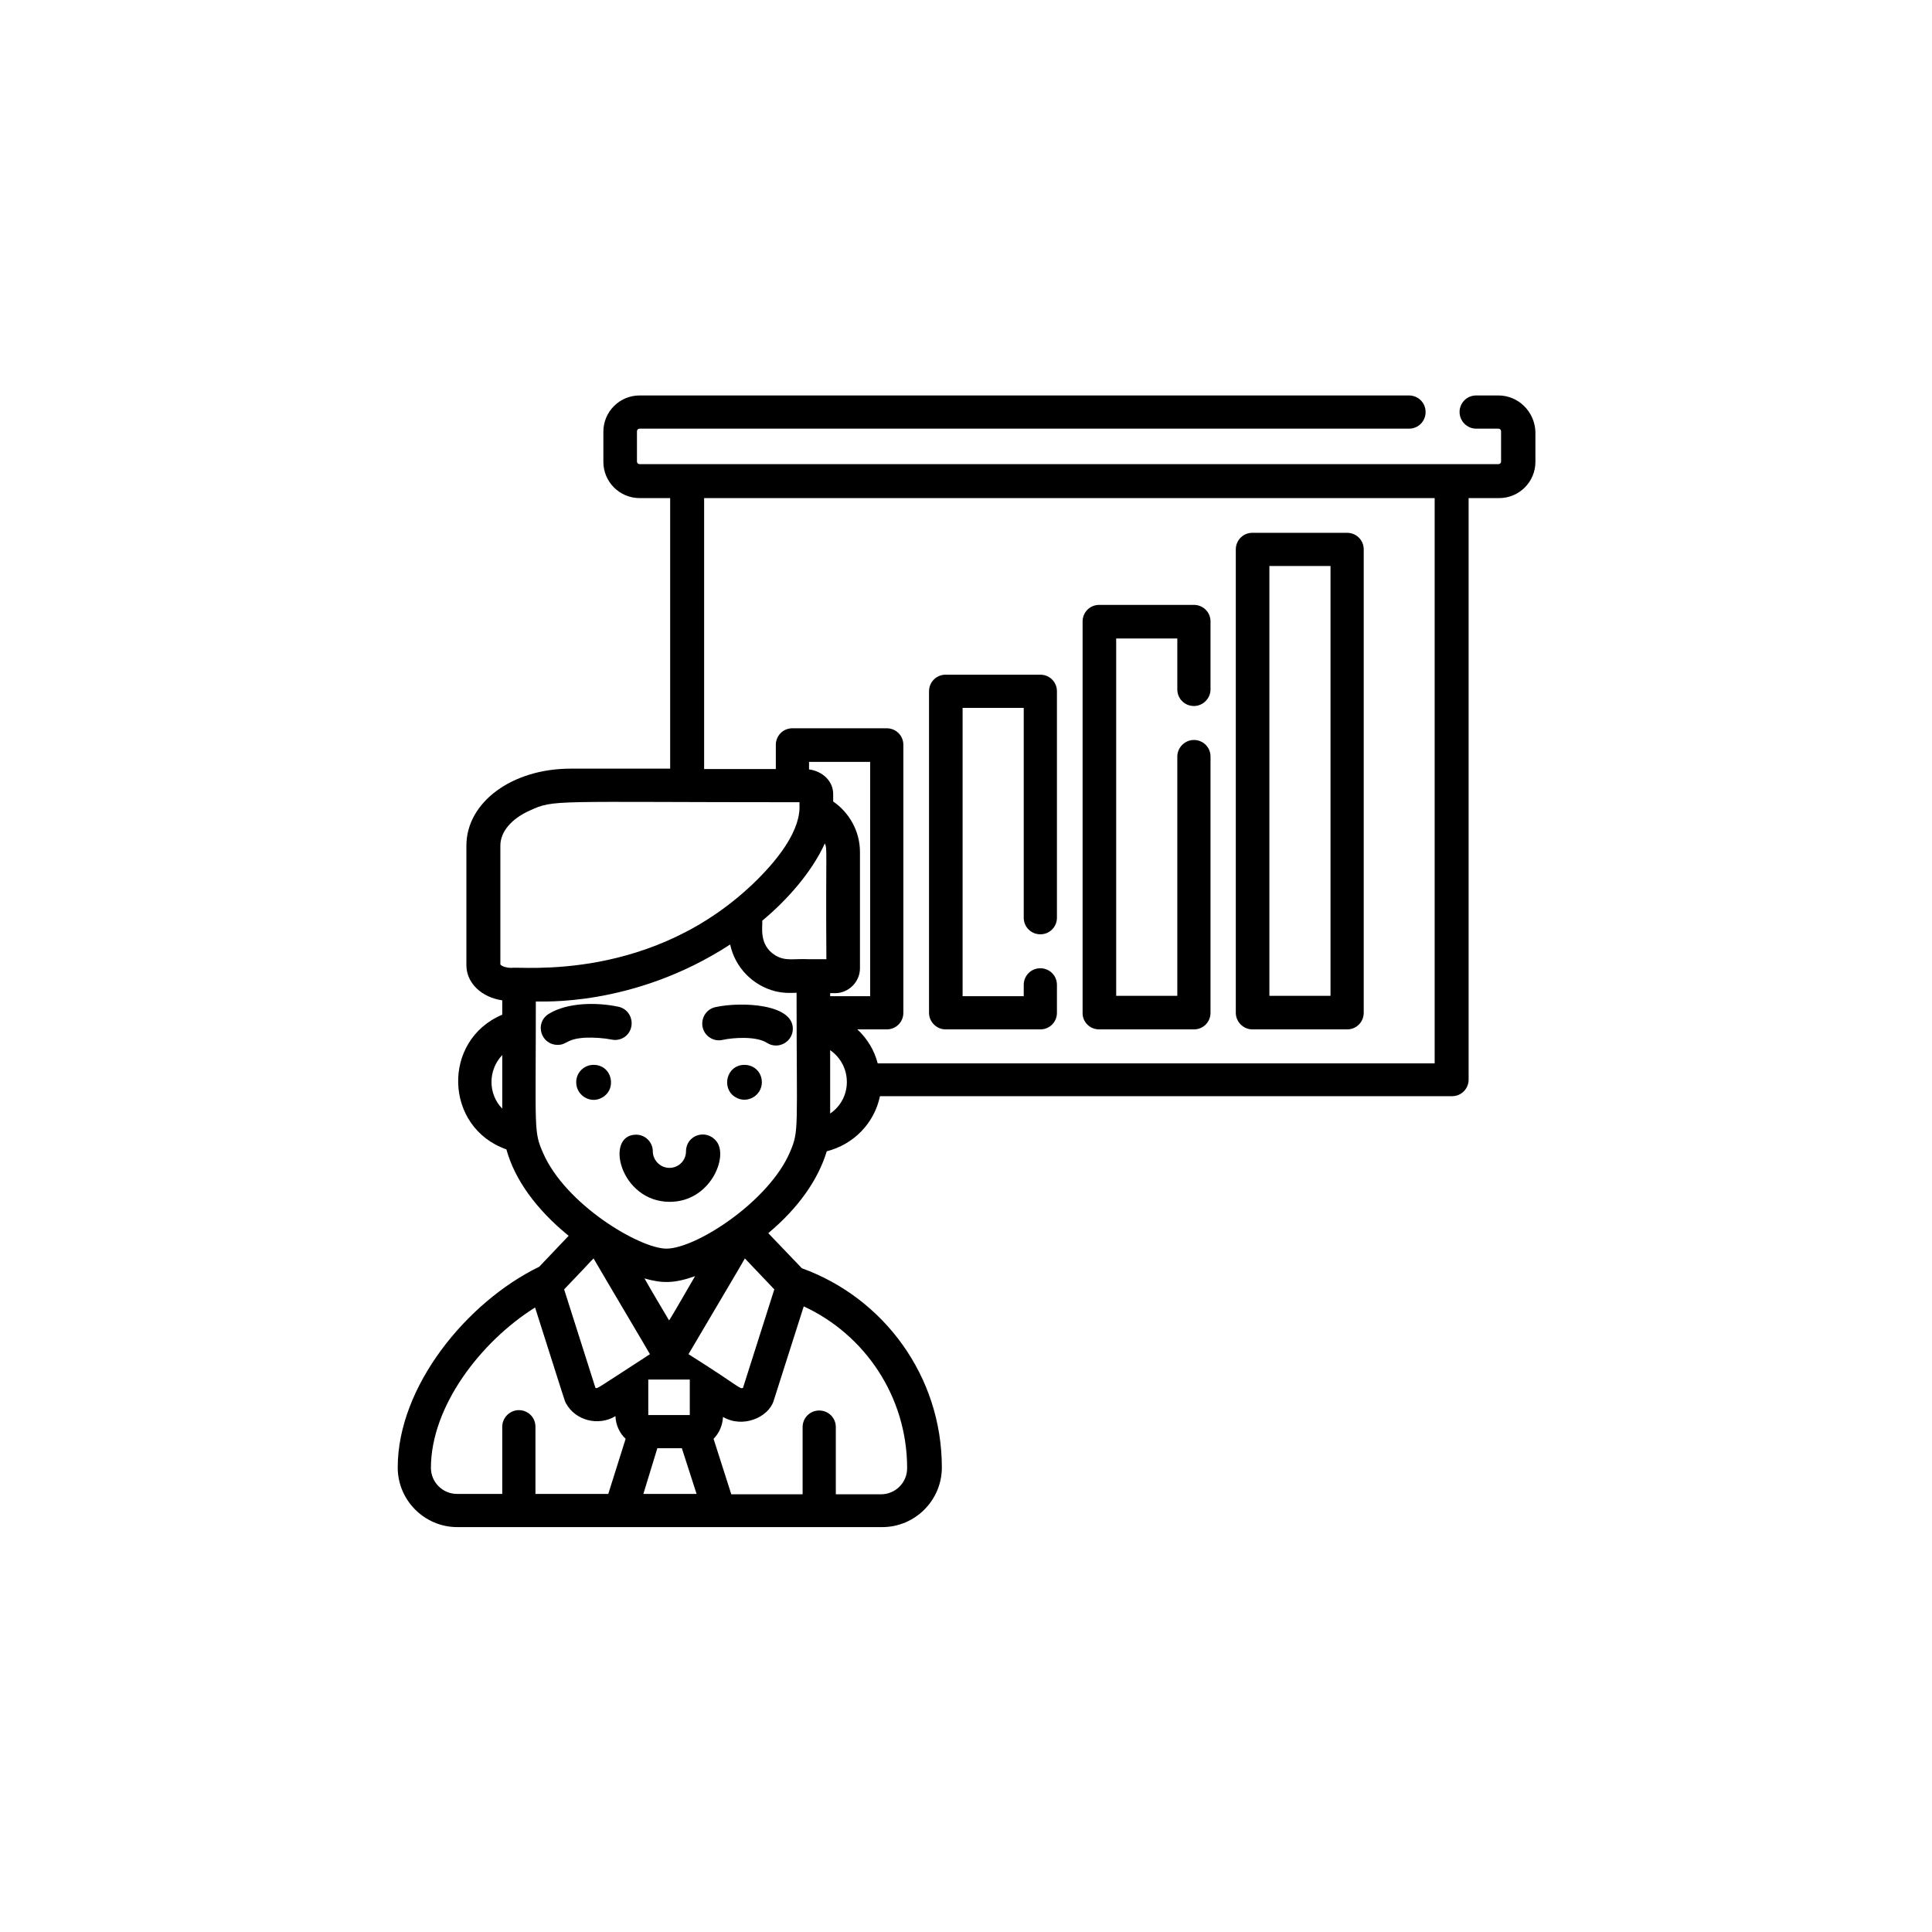 <?xml version="1.0" encoding="utf-8"?>
<!-- Generator: Adobe Illustrator 19.0.0, SVG Export Plug-In . SVG Version: 6.00 Build 0)  -->
<svg version="1.1" id="图层_1" xmlns="http://www.w3.org/2000/svg" xmlns:xlink="http://www.w3.org/1999/xlink" x="0px" y="0px"
	 width="512px" height="512px" viewBox="181 -106 512 512" style="enable-background:new 181 -106 512 512;" xml:space="preserve">
<path d="M578.1-1.2h-5.9c-2.5,0-4.4,2-4.4,4.4s2,4.4,4.4,4.4h5.9c0.4,0,0.7,0.3,0.7,0.7v8c0,0.4-0.3,0.7-0.7,0.7
	c-14.8,0-218.3,0-227.6,0c-0.4,0-0.7-0.3-0.7-0.7v-8c0-0.4,0.3-0.7,0.7-0.7h203.9c2.5,0,4.4-2,4.4-4.4c0-2.5-2-4.4-4.4-4.4H350.5
	c-5.3,0-9.6,4.3-9.6,9.6v8c0,5.3,4.3,9.6,9.6,9.6h8.1v71.7h-26.4c-15.5,0-27.6,8.9-27.6,20.4v31.7c0,4.7,4,8.5,9.5,9.3v3.8
	c-16.1,6.8-15.4,29.9,1.1,35.7c2.2,8,7.9,15.9,16.5,22.9l-7.8,8.2c-19.3,9.4-37.5,31.8-37.5,53.2c0,8.7,7.1,15.8,15.8,15.8h112.6
	c8.7,0,15.8-7.1,15.8-15.8c0-24.3-15.5-45-37.1-52.8l-8.9-9.3c7.9-6.6,13.2-14.1,15.5-21.7c7.1-1.8,12.6-7.4,14.1-14.6h151.6
	c2.5,0,4.4-2,4.4-4.4V26h8.1c5.3,0,9.6-4.3,9.6-9.6v-8C587.7,3.1,583.4-1.2,578.1-1.2z M314.1,187.8c-3.8-3.9-3.8-10.2,0-14.2V187.8
	z M316.5,150.5c-1,0-2.4-0.3-2.9-0.9v-31.5c0-3.8,3.1-7.2,7.8-9.3c6.6-3,5.3-2.2,71.5-2.2c-0.3,0.7,2,7.3-11.1,20.4
	C354.2,154.5,318.9,150,316.5,150.5z M337.7,228.1c0.1-0.1,0.3-0.3,0.6-0.6c3.6,6.2,14.3,24.2,14.9,25.3v0c0,0,0,0.1,0,0.1
	c-14.8,9.6-13.8,9.1-14.4,8.9l-8.3-26.1C334.8,231.2,336.8,229.1,337.7,228.1z M358.4,243.8C358.4,243.8,358.4,243.8,358.4,243.8
	C358.4,243.8,358.4,243.8,358.4,243.8C358.4,243.9,358.4,243.9,358.4,243.8L358.4,243.8c-0.1,0.1-0.1,0.1-0.1,0.1l0,0c0,0,0,0,0,0
	l0,0c-1.6-2.7-5-8.4-6.5-11.1c4.6,1.3,7.7,1.4,13.4-0.6C360.3,240.7,358.8,243.2,358.4,243.8C358.4,243.8,358.4,243.8,358.4,243.8z
	 M363.8,259.6v9.4h-11v-9.4H363.8z M342.2,289.9h-19.3v-17.8c0-2.5-2-4.4-4.4-4.4c-2.4,0-4.4,2-4.4,4.4v17.8h-12
	c-3.8,0-6.9-3.1-6.9-6.9c0-16.2,13.1-33.4,27.6-42.5c8.2,25.7,7.8,24.7,8.2,25.4c2.5,4.6,8.6,6.1,13.1,3.4c0.1,2.4,1.1,4.5,2.7,6
	L342.2,289.9z M351.5,289.9l3.7-12.1h6.5l3.9,12.1H351.5z M394,240.2c16.2,7.5,27.4,23.9,27.4,42.9c0,3.8-3.1,6.9-6.9,6.9h-12v-17.8
	c0-2.5-2-4.4-4.4-4.4c-2.5,0-4.4,2-4.4,4.4v17.8h-18.9l-4.7-14.7c1.5-1.5,2.4-3.6,2.5-5.8c5.3,3.1,12,0.1,13.4-4.2L394,240.2z
	 M386.2,235.7c-8.2,25.8-2.3,7.3-8.3,26.1c-0.9,0.4-0.6-0.2-14.4-8.9c0,0,0-0.1,0-0.1v0c17.3-29.3,12.7-21.5,14.9-25.3L386.2,235.7z
	 M390.4,199.2c-5.5,13.1-24.9,25.7-32.8,25.7c-7,0-26.7-11.6-32.7-25.4c-2.5-5.7-1.9-5.9-1.9-40.1c0.9-0.1,25.7,1.7,51.5-15.1
	c1.3,6.1,6,10.9,12,12.4c2.5,0.6,4.3,0.4,5.6,0.4C392.1,193.2,392.8,193.6,390.4,199.2z M400,148.2h-4.6c-4.1-0.2-6.2,0.6-8.9-1
	c-4.6-2.8-3.3-7.9-3.5-9.2c6.5-5.4,13.1-12.8,16.6-20.5C400.3,119.4,399.8,118.2,400,148.2z M401.8,106.4v-2c0-3.3-2.7-6-6.4-6.5v-2
	h16.2v62.1H401v-0.8h1.3c3.6,0,6.6-3,6.6-6.6v-30.8C408.9,114.2,406,109.3,401.8,106.4z M401,189.1c0-9.4,0-7.3,0-16.8
	C406.9,176.4,406.9,185.1,401,189.1z M561.1,175.8H413.6c-0.9-3.5-2.8-6.6-5.4-9h7.8c2.5,0,4.4-2,4.4-4.4v-71c0-2.5-2-4.4-4.4-4.4
	H391c-2.5,0-4.4,2-4.4,4.4v6.4h-19V26h193.6V175.8z"/>
<path d="M338.3,176.2c-2.6,0-4.6,2.1-4.6,4.6c0,3.4,3.5,5.6,6.4,4.3C344.7,183.1,343.4,176.2,338.3,176.2z"/>
<path d="M348.3,166.1c0.5-2.4-1-4.8-3.4-5.3c-5.6-1.2-13.5-1.2-18.5,1.9c-3.8,2.4-2.1,8.2,2.4,8.2c2.5,0,2.2-1.6,7.3-1.9
	c2.3-0.1,5,0.1,7,0.5C345.5,170,347.8,168.5,348.3,166.1z"/>
<path d="M362.8,199.1c0,2.5-2,4.4-4.4,4.4s-4.4-2-4.4-4.4c0-2.4-2-4.4-4.4-4.4c-8.5,0-4.3,17.8,8.9,17.8c10.7,0,15.6-11.9,12.4-16
	C368.2,193,362.8,194.8,362.8,199.1z"/>
<path d="M378.3,176.2c-4.8,0-6.2,6.2-2.5,8.5c3.1,2,7.1-0.3,7.1-3.9C382.9,178.2,380.9,176.2,378.3,176.2z"/>
<path d="M370.6,160.9c-2.4,0.5-3.9,2.9-3.4,5.3c0.5,2.4,2.9,3.9,5.2,3.4c3.2-0.7,9.2-1,11.9,0.8c2.9,1.8,6.6-0.2,6.8-3.5
	C391.5,160,377.4,159.4,370.6,160.9z"/>
<path d="M431.6,166.8h25.1c2.5,0,4.4-2,4.4-4.4v-7.4c0-2.5-2-4.4-4.4-4.4c-2.5,0-4.4,2-4.4,4.4v3h-16.2V81.6h16.2v55.6
	c0,2.5,2,4.4,4.4,4.4c2.5,0,4.4-2,4.4-4.4v-60c0-2.5-2-4.4-4.4-4.4h-25.1c-2.5,0-4.4,2-4.4,4.4v85.2
	C427.2,164.8,429.2,166.8,431.6,166.8z"/>
<path d="M472.3,166.8h25.1c2.5,0,4.4-2,4.4-4.4V94.5c0-2.5-2-4.4-4.4-4.4s-4.4,2-4.4,4.4v63.4h-16.2V63.2h16.2v13.5
	c0,2.5,2,4.4,4.4,4.4s4.4-2,4.4-4.4v-18c0-2.5-2-4.4-4.4-4.4h-25.1c-2.5,0-4.4,2-4.4,4.4v103.6C467.8,164.8,469.8,166.8,472.3,166.8
	z"/>
<path d="M512.9,166.8H538c2.5,0,4.4-2,4.4-4.4V39.6c0-2.5-2-4.4-4.4-4.4h-25.1c-2.5,0-4.4,2-4.4,4.4v122.8
	C508.5,164.8,510.5,166.8,512.9,166.8z M517.4,44h16.2v113.9h-16.2V44z"/>
</svg>

